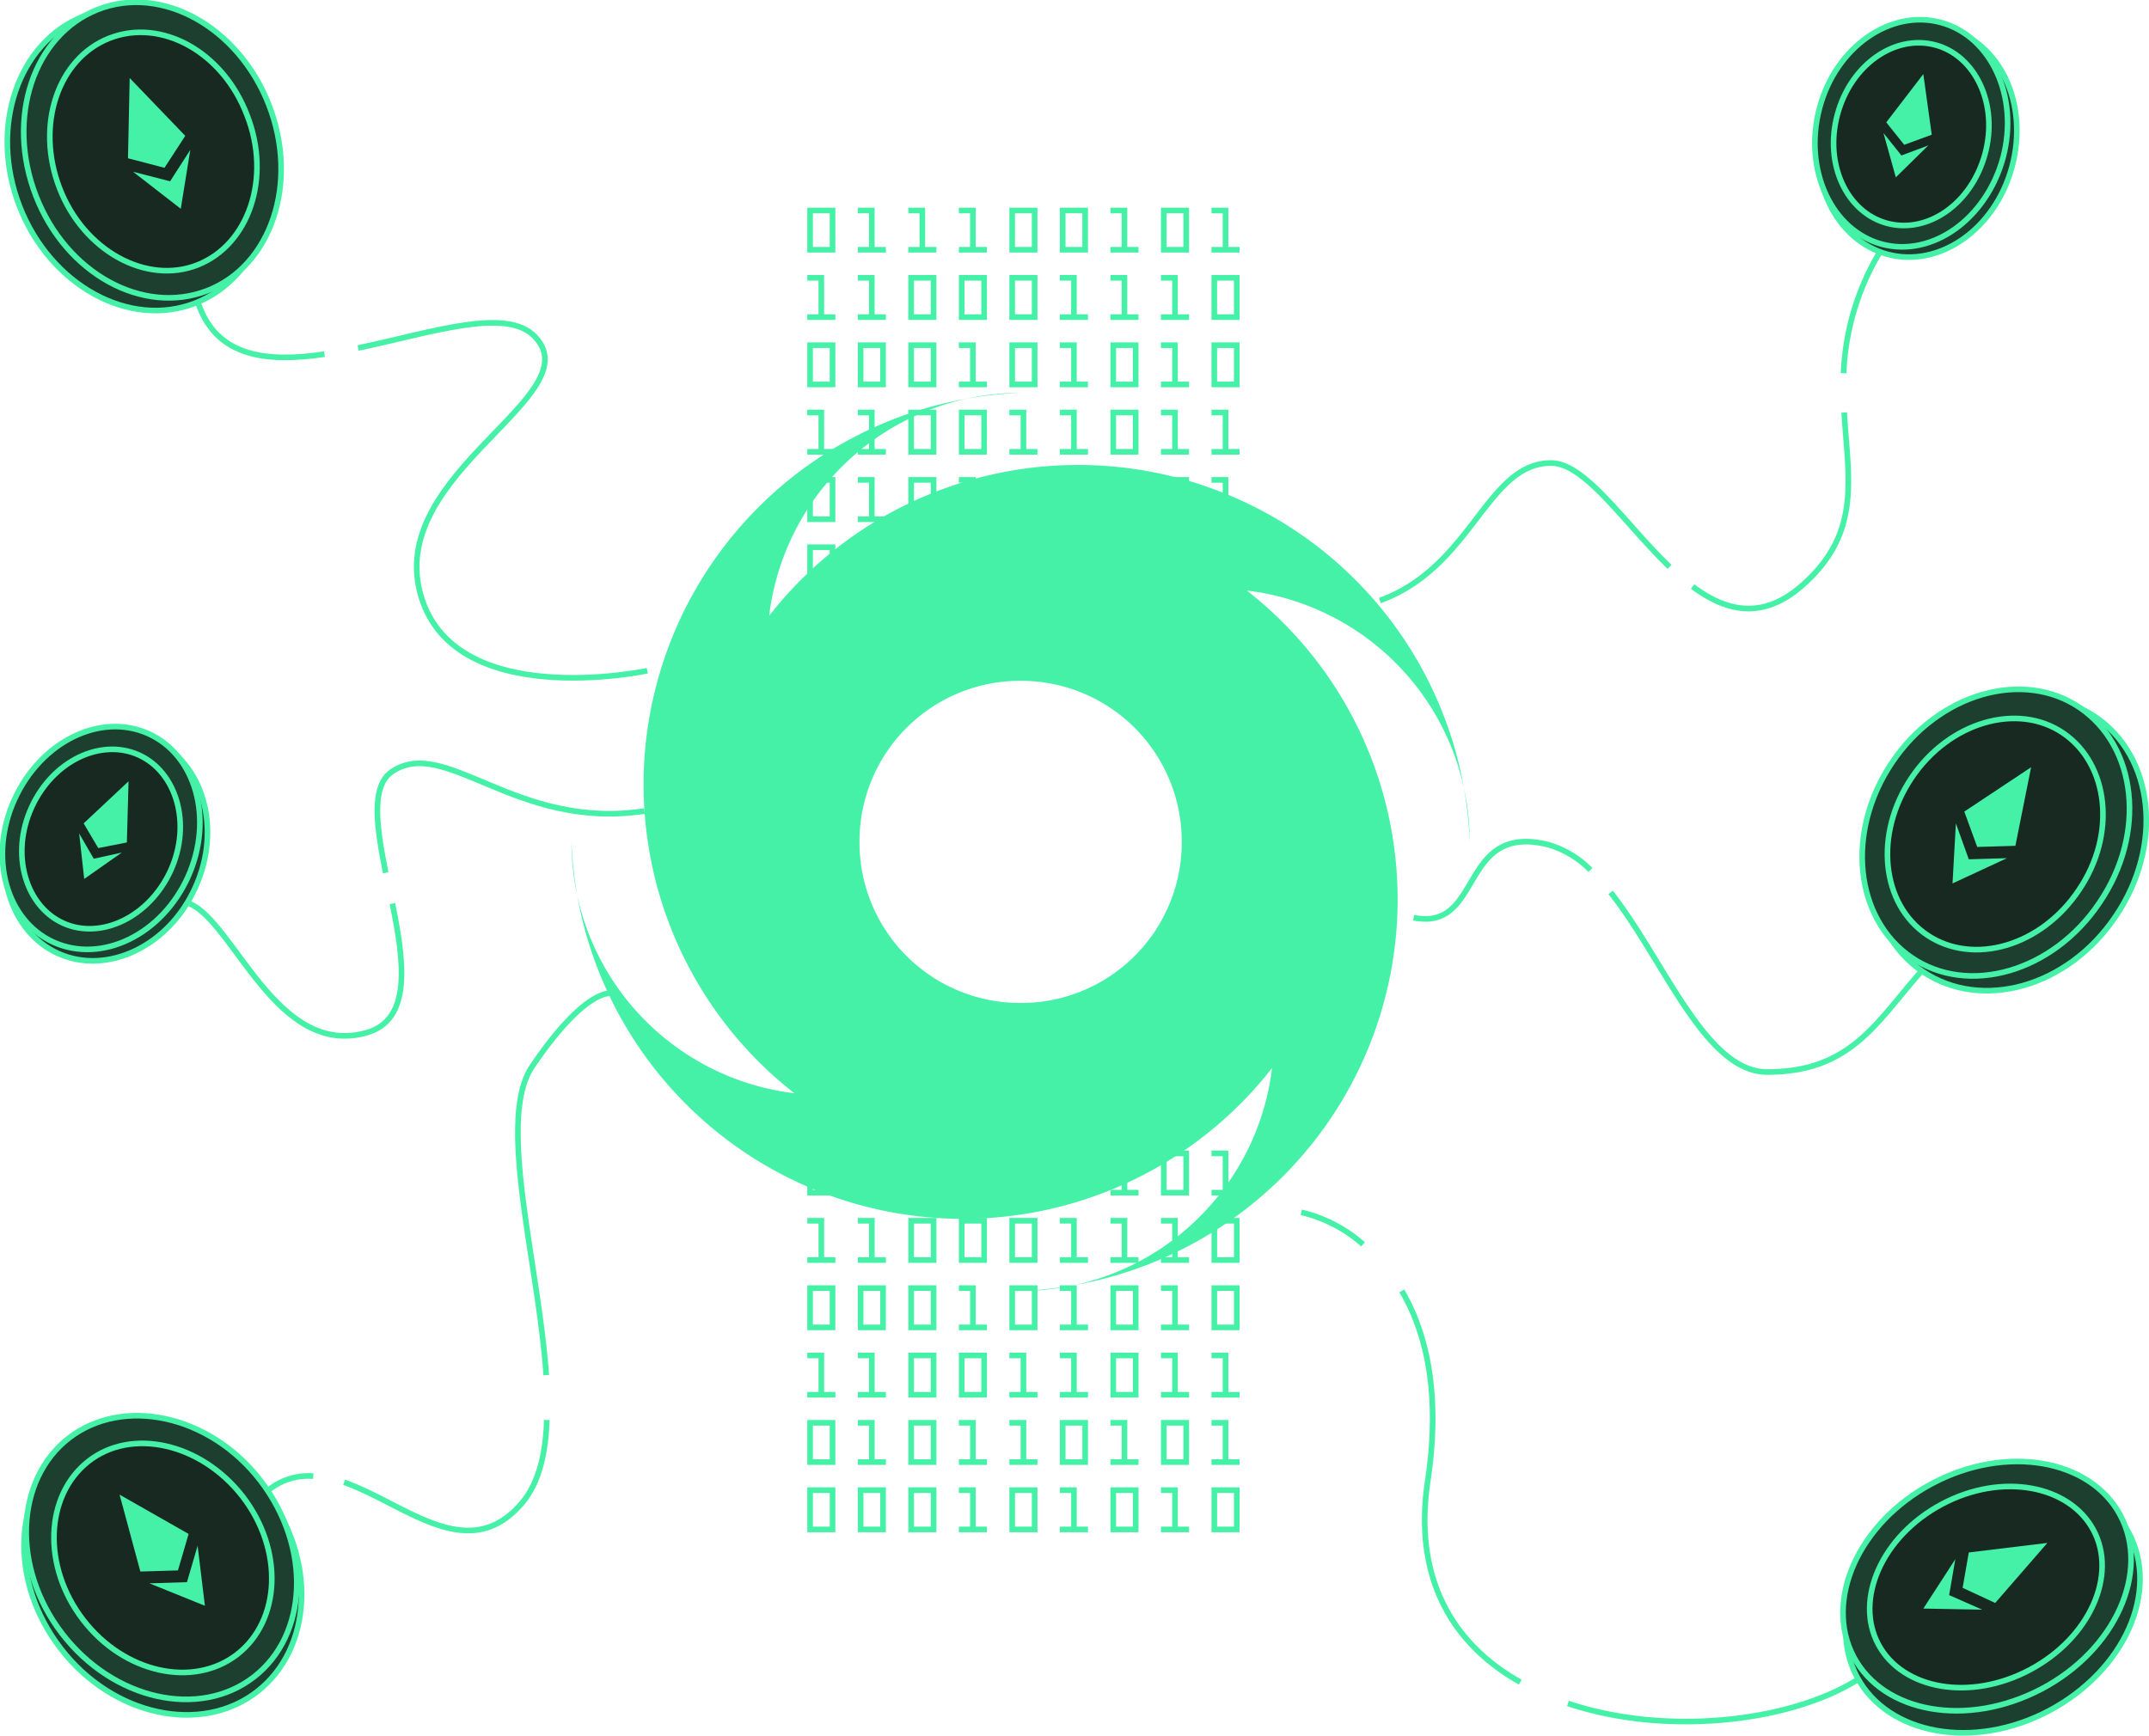 <svg xmlns="http://www.w3.org/2000/svg" viewBox="0 0 382.8 309.3"><path d="M373.2,311.8c-13.4,7.1-28.7,4.3-34.2-6s.7-24.6,14.2-31.7,28.7-4.4,34.2,6S386.7,304.6,373.2,311.8Z" transform="translate(-8.2 -7)" fill="#1d3f30" stroke="#44f1a6"/><path d="M371.9,307.9c-13.3,7-28.2,4.3-33.5-5.7s.8-23.9,14-30.9,28.2-4.3,33.5,5.7S385.1,300.9,371.9,307.9Z" transform="translate(-8.2 -7)" fill="#1d3f30" stroke="#44f1a6"/><path d="M369.8,304.5c-10.7,5.7-22.7,3.5-27-4.5s.6-19.3,11.3-25,22.7-3.4,27,4.6S380.5,298.8,369.8,304.5Z" transform="translate(-8.2 -7)" fill="#182922" stroke="#44f1a6"/><path d="M357.8,289.9l15.1-8-14,1.7Zm0,0,15.1-8-9.3,10.7Zm-1.3-5.1-1.1,6.4,5.9,2.6-10.5-.2Z" transform="translate(-8.2 -7)" fill="#44f1a6" fill-rule="evenodd"/><path d="M54.5,27.1C60,41.3,54.7,56.4,43,61S17.2,57.9,11.7,43.8,11.4,14.5,23.1,9.9,49,12.9,54.5,27.1Z" transform="translate(-8.2 -7)" fill="#1d3f30" stroke="#44f1a6"/><path d="M56.1,25.7c5.4,13.9.4,28.7-11,33.1S20,55.8,14.6,41.9s-.4-28.7,11-33.2S50.7,11.8,56.1,25.7Z" transform="translate(-8.2 -7)" fill="#1d3f30" stroke="#44f1a6"/><path d="M52.2,27.5c4.4,11.2.3,23.1-8.8,26.7S23.1,51.7,18.8,40.5s-.3-23.1,8.9-26.7S47.9,16.2,52.2,27.5Z" transform="translate(-8.2 -7)" fill="#182922" stroke="#44f1a6"/><path d="M37.5,36.9l-6.2-16L31,35.2Zm0,0-6.2-16,9.9,10.3Zm-5.6.7,6.6,1.7,3.6-5.6L40.4,44.2Z" transform="translate(-8.2 -7)" fill="#44f1a6" fill-rule="evenodd"/><path d="M385.1,170.2c-8.5,12.7-23.9,17-34.4,9.9s-12.2-22.9-3.7-35.5,23.9-17,34.4-9.9S393.6,157.6,385.1,170.2Z" transform="translate(-8.2 -7)" fill="#1d3f30" stroke="#44f1a6"/><path d="M382.2,167.8c-8.3,12.4-23.4,16.7-33.5,9.8s-11.8-22.3-3.5-34.7,23.4-16.7,33.5-9.8S390.6,155.4,382.2,167.8Z" transform="translate(-8.2 -7)" fill="#1d3f30" stroke="#44f1a6"/><path d="M378.5,165.6c-6.7,10-18.8,13.5-27,8s-9.5-18-2.8-28,18.9-13.5,27-8S385.3,155.6,378.5,165.6Z" transform="translate(-8.2 -7)" fill="#182922" stroke="#44f1a6"/><path d="M360.4,157.9l9.6-14.2-11.9,7.9Zm0,0,9.6-14.2-2.8,14Zm-3.8-4.2,2.3,6.4,6.8-.2-9.7,4.5Z" transform="translate(-8.2 -7)" fill="#44f1a6" fill-rule="evenodd"/><path d="M55.4,272.7c9.3,12,8.5,28-1.4,35.7s-25.7,4.4-35-7.7-8.5-28,1.5-35.7S46.1,260.6,55.4,272.7Z" transform="translate(-8.2 -7)" fill="#1d3f30" stroke="#44f1a6"/><path d="M54.6,270.8c9.1,11.9,8.5,27.5-1.2,35s-25,4.1-34.1-7.7-8.4-27.5,1.2-34.9S45.5,259,54.6,270.8Z" transform="translate(-8.2 -7)" fill="#1d3f30" stroke="#44f1a6"/><path d="M51.4,273.6c7.4,9.6,6.8,22.2-1,28.2s-20.1,3.3-27.4-6.2-6.8-22.1.9-28.2S44,264.1,51.4,273.6Z" transform="translate(-8.2 -7)" fill="#182922" stroke="#44f1a6"/><path d="M39.9,286.8,29.5,273.3,33.2,287Zm0,0L29.5,273.3l12.3,7Zm-5.1,2.3,6.7-.2,1.9-6.5,1.3,10.7Z" transform="translate(-8.2 -7)" fill="#44f1a6" fill-rule="evenodd"/><path d="M56,272.5a11.4,11.4,0,0,1,8-2.5m53-86s-4.5-1-14,13c-6.4,9.5,1.1,34.8,2.5,55m-36,19.1c10.8,3.8,22,14.8,31.5,3.9,3.1-3.5,4.4-8.8,4.6-15" transform="translate(-8.2 -7)" fill="none" stroke="#44f1a6"/><path d="M42,168c8,3.5,15.5,27.5,31.5,23,8.1-2.3,6.7-12.6,4.6-23M123,151.5c-23,3.5-35.5-13.5-45-7-3.8,2.6-2.7,9.9-1.1,18" transform="translate(-8.2 -7)" fill="none" stroke="#44f1a6"/><path d="M43,165.1c-4.7,10.5-15.7,15.7-24.4,11.8s-12.2-15.6-7.4-26.1S26.9,135,35.6,138.9,47.8,154.5,43,165.1Z" transform="translate(-8.2 -7)" fill="#1d3f30" stroke="#44f1a6"/><path d="M41.7,163.2c-4.7,10.4-15.4,15.5-23.9,11.7s-11.7-15.2-7-25.5,15.3-15.5,23.8-11.7S46.3,152.9,41.7,163.2Z" transform="translate(-8.2 -7)" fill="#1d3f30" stroke="#44f1a6"/><path d="M38.6,162.1c-3.8,8.3-12.4,12.4-19.1,9.4s-9.5-12.2-5.7-20.6,12.4-12.4,19.1-9.4S42.4,153.7,38.6,162.1Z" transform="translate(-8.2 -7)" fill="#182922" stroke="#44f1a6"/><path d="M25.7,158.1l5.4-11.9-8,7.5Zm0,0,5.4-11.9-.3,10.9Zm-3.4-2.6,2.6,4.5,5-1.1-6.7,4.7Z" transform="translate(-8.2 -7)" fill="#44f1a6" fill-rule="evenodd"/><path d="M366.6,36.7c-3,11.2-13,18.1-22.2,15.6s-14.5-13.4-11.5-24.6,13-18.1,22.3-15.6S369.6,25.5,366.6,36.7Z" transform="translate(-8.2 -7)" fill="#1d3f30" stroke="#44f1a6"/><path d="M365,35.1c-3,11-12.7,17.8-21.6,15.4s-14-13.2-11.1-24.2S345,8.6,353.9,11,367.9,24.1,365,35.1Z" transform="translate(-8.2 -7)" fill="#1d3f30" stroke="#44f1a6"/><path d="M361.8,34.4c-2.4,8.9-10.2,14.3-17.4,12.4s-11.3-10.5-8.9-19.4S345.7,13.1,352.9,15,364.2,25.6,361.8,34.4Z" transform="translate(-8.2 -7)" fill="#182922" stroke="#44f1a6"/><path d="M347.4,32.8l3.4-12.6-6.6,8.6Zm0,0,3.4-12.6L352.3,31Zm-3.7-2.1,3.2,4,4.8-1.8-5.8,5.7Z" transform="translate(-8.2 -7)" fill="#44f1a6" fill-rule="evenodd"/><path d="M339.5,306c-12,7.8-34.4,10.4-52,4.5M240,223a25.4,25.4,0,0,1,11,5.7m6.9,8.3c4.3,7.3,7,18.2,4.6,34-2.6,17.7,4.9,29.2,16.5,35.7" transform="translate(-8.2 -7)" fill="none" stroke="#44f1a6"/><path d="M43.5,61c3.3,9.7,12.3,10.6,22.5,9.1m57.5,56.4s-35,7.5-40.5-14,30.5-35,20.5-45.5C98.4,61.6,85,66.3,72,69" transform="translate(-8.2 -7)" fill="none" stroke="#44f1a6"/><path d="M350.5,180c-8,9-12.5,18-27.5,18-11.1,0-18.4-20-27.9-32M260,170.5c12.5,2.5,8-17,24-13a17.3,17.3,0,0,1,7.5,4.5" transform="translate(-8.2 -7)" fill="none" stroke="#44f1a6"/><path d="M343,52a45.4,45.4,0,0,0-6.4,21.5M254,114c16.5-6,19-24.5,30.5-24.5,6.1,0,13.1,10.8,21.1,18.5m4.1,3.5c5.9,4.4,12.3,6,19.3,0,10.9-9.4,8.4-19.2,7.7-31" transform="translate(-8.2 -7)" fill="none" stroke="#44f1a6"/><path d="M152,220v-8h5v8Zm4-7v6h-3v-6Zm32,7v-8h5v8Zm4-7v6h-3v-6Zm5-1v8h5v-8Zm4,7v-6h-3v6Zm14,1v-8h5v8Zm4-7v6h-3v-6Zm-49,11v8h5v-8Zm4,7v-6h-3v6Zm-22,13v-8h5v8Zm4-7v6h-3v-6Zm5-1v8h5v-8Zm4,7v-6h-3v6Zm5,1v-8h5v8Zm4-7v6h-3v-6Zm-4,11v8h5v-8Zm4,7v-6h-3v6Zm-4,13v-8h5v8Zm4-7v6h-3v-6Zm23-1v8h5v-8Zm4,7v-6h-3v6Zm14,1v-8h5v8Zm4-7v6h-3v-6Zm-40-13v8h5v-8Zm4,7v-6h-3v6Zm-31,13v-8h5v8Zm4-7v6h-3v-6Zm50-13v8h5v-8Zm4,7v-6h-3v6Zm-22-11v-8h5v8Zm4-7v6h-3v-6Zm14-1v8h5v-8Zm4,7v-6h-3v6Zm14,1v-8h5v8Zm4-7v6h-3v-6Zm-49-13v8h5v-8Zm4,7v-6h-3v6Zm5,1v-8h5v8Zm4-7v6h-3v-6Zm32-1v8h5v-8Zm4,7v-6h-3v6Zm-67-18v-1h3v7h2v1h-5v-1h2v-6Zm9-1v1h2v6h-2v1h5v-1h-2v-7Zm9,1v-1h3v7h2v1h-5v-1h2v-6Zm27-1v1h2v6h-2v1h5v-1h-2v-7Zm18,1v-1h3v7h2v1h-5v-1h2v-6Zm-72,11v1h2v6h-2v1h5v-1h-2v-7Zm9,1v-1h3v7h2v1h-5v-1h2v-6Zm18,11v1h2v6h-2v1h5v-1h-2v-7Zm-27,13v-1h3v7h2v1h-5v-1h2v-6Zm9-1v1h2v6h-2v1h5v-1h-2v-7Zm0,13v-1h3v7h2v1h-5v-1h2v-6Zm18-1v1h2v6h-2v1h5v-1h-2v-7Zm9,1v-1h3v7h2v1h-5v-1h2v-6Zm18-1v1h2v6h-2v1h5v-1h-2v-7Zm18,1v-1h3v7h2v1h-5v-1h2v-6Zm-36-13v1h2v6h-2v1h5v-1h-2v-7Zm9,1v-1h3v7h2v1h-5v-1h2v-6Zm18-1v1h2v6h-2v1h5v-1h-2v-7Zm9,1v-1h3v7h2v1h-5v-1h2v-6Zm-27-13v1h2v6h-2v1h5v-1h-2v-7Zm18,1v-1h3v7h2v1h-5v-1h2v-6Zm-63,35v8h5v-8Zm4,7v-6h-3v6Zm5,1v-8h5v8Zm4-7v6h-3v-6Zm5-1v8h5v-8Zm4,7v-6h-3v6Zm14,1v-8h5v8Zm4-7v6h-3v-6Zm14-1v8h5v-8Zm4,7v-6h-3v6Zm14,1v-8h5v8Zm4-7v6h-3v-6Zm-49-1v1h2v6h-2v1h5v-1h-2v-7Zm18,1v-1h3v7h2v1h-5v-1h2v-6Zm18-1v1h2v6h-2v1h5v-1h-2v-7Zm-18-47v-1h3v7h2v1h-5v-1h2v-6Zm9-1v1h2v6h-2v1h5v-1h-2v-7Zm9,1v-1h3v7h2v1h-5v-1h2v-6Z" transform="translate(-8.2 -7)" fill="#44f1a6" fill-rule="evenodd"/><path d="M152,52V44h5v8Zm4-7v6h-3V45Zm32,7V44h5v8Zm4-7v6h-3V45Zm5-1v8h5V44Zm4,7V45h-3v6Zm14,1V44h5v8Zm4-7v6h-3V45ZM170,56v8h5V56Zm4,7V57h-3v6ZM152,76V68h5v8Zm4-7v6h-3V69Zm5-1v8h5V68Zm4,7V69h-3v6Zm5,1V68h5v8Zm4-7v6h-3V69Zm-4,11v8h5V80Zm4,7V81h-3v6Zm-4,13V92h5v8Zm4-7v6h-3V93Zm23-1v8h5V92Zm4,7V93h-3v6Zm14,1V92h5v8Zm4-7v6h-3V93ZM179,80v8h5V80Zm4,7V81h-3v6Zm-31,13V92h5v8Zm4-7v6h-3V93Zm50-13v8h5V80Zm4,7V81h-3v6ZM188,76V68h5v8Zm4-7v6h-3V69Zm14-1v8h5V68Zm4,7V69h-3v6Zm14,1V68h5v8Zm4-7v6h-3V69ZM179,56v8h5V56Zm4,7V57h-3v6Zm5,1V56h5v8Zm4-7v6h-3V57Zm32-1v8h5V56Zm4,7V57h-3v6ZM161,45V44h3v7h2v1h-5V51h2V45Zm9-1v1h2v6h-2v1h5V51h-2V44Zm9,1V44h3v7h2v1h-5V51h2V45Zm27-1v1h2v6h-2v1h5V51h-2V44Zm18,1V44h3v7h2v1h-5V51h2V45ZM152,56v1h2v6h-2v1h5V63h-2V56Zm9,1V56h3v7h2v1h-5V63h2V57Zm18,11v1h2v6h-2v1h5V75h-2V68ZM152,81V80h3v7h2v1h-5V87h2V81Zm9-1v1h2v6h-2v1h5V87h-2V80Zm0,13V92h3v7h2v1h-5V99h2V93Zm18-1v1h2v6h-2v1h5V99h-2V92Zm9,1V92h3v7h2v1h-5V99h2V93Zm18-1v1h2v6h-2v1h5V99h-2V92Zm18,1V92h3v7h2v1h-5V99h2V93ZM188,80v1h2v6h-2v1h5V87h-2V80Zm9,1V80h3v7h2v1h-5V87h2V81Zm18-1v1h2v6h-2v1h5V87h-2V80Zm9,1V80h3v7h2v1h-5V87h2V81ZM197,68v1h2v6h-2v1h5V75h-2V68Zm18,1V68h3v7h2v1h-5V75h2V69Zm-63,35v8h5v-8Zm4,7v-6h-3v6Zm5,1v-8h5v8Zm4-7v6h-3v-6Zm5-1v8h5v-8Zm4,7v-6h-3v6Zm14,1v-8h5v8Zm4-7v6h-3v-6Zm14-1v8h5v-8Zm4,7v-6h-3v6Zm14,1v-8h5v8Zm4-7v6h-3v-6Zm-49-1v1h2v6h-2v1h5v-1h-2v-7Zm18,1v-1h3v7h2v1h-5v-1h2v-6Zm18-1v1h2v6h-2v1h5v-1h-2v-7ZM197,57V56h3v7h2v1h-5V63h2V57Zm9-1v1h2v6h-2v1h5V63h-2V56Zm9,1V56h3v7h2v1h-5V63h2V57Z" transform="translate(-8.2 -7)" fill="#44f1a6" fill-rule="evenodd"/><path d="M190,185.7v30.8A69.8,69.8,0,0,1,190,77a45.1,45.1,0,0,0-28.7,79.9h0A28.6,28.6,0,0,0,190,185.7ZM161.3,157H130.5A69.8,69.8,0,0,1,270,157a45.1,45.1,0,0,0-79.9-28.7H190A28.6,28.6,0,0,0,161.3,157ZM190,128.3V97.5A69.8,69.8,0,0,1,190,237a45.1,45.1,0,0,0,28.7-79.9h0A28.6,28.6,0,0,0,190,128.3ZM218.7,157h30.8A69.8,69.8,0,0,1,110,157a45.1,45.1,0,0,0,79.9,28.7h.1A28.6,28.6,0,0,0,218.7,157Z" transform="translate(-8.2 -7)" fill="#44f1a6"/></svg>